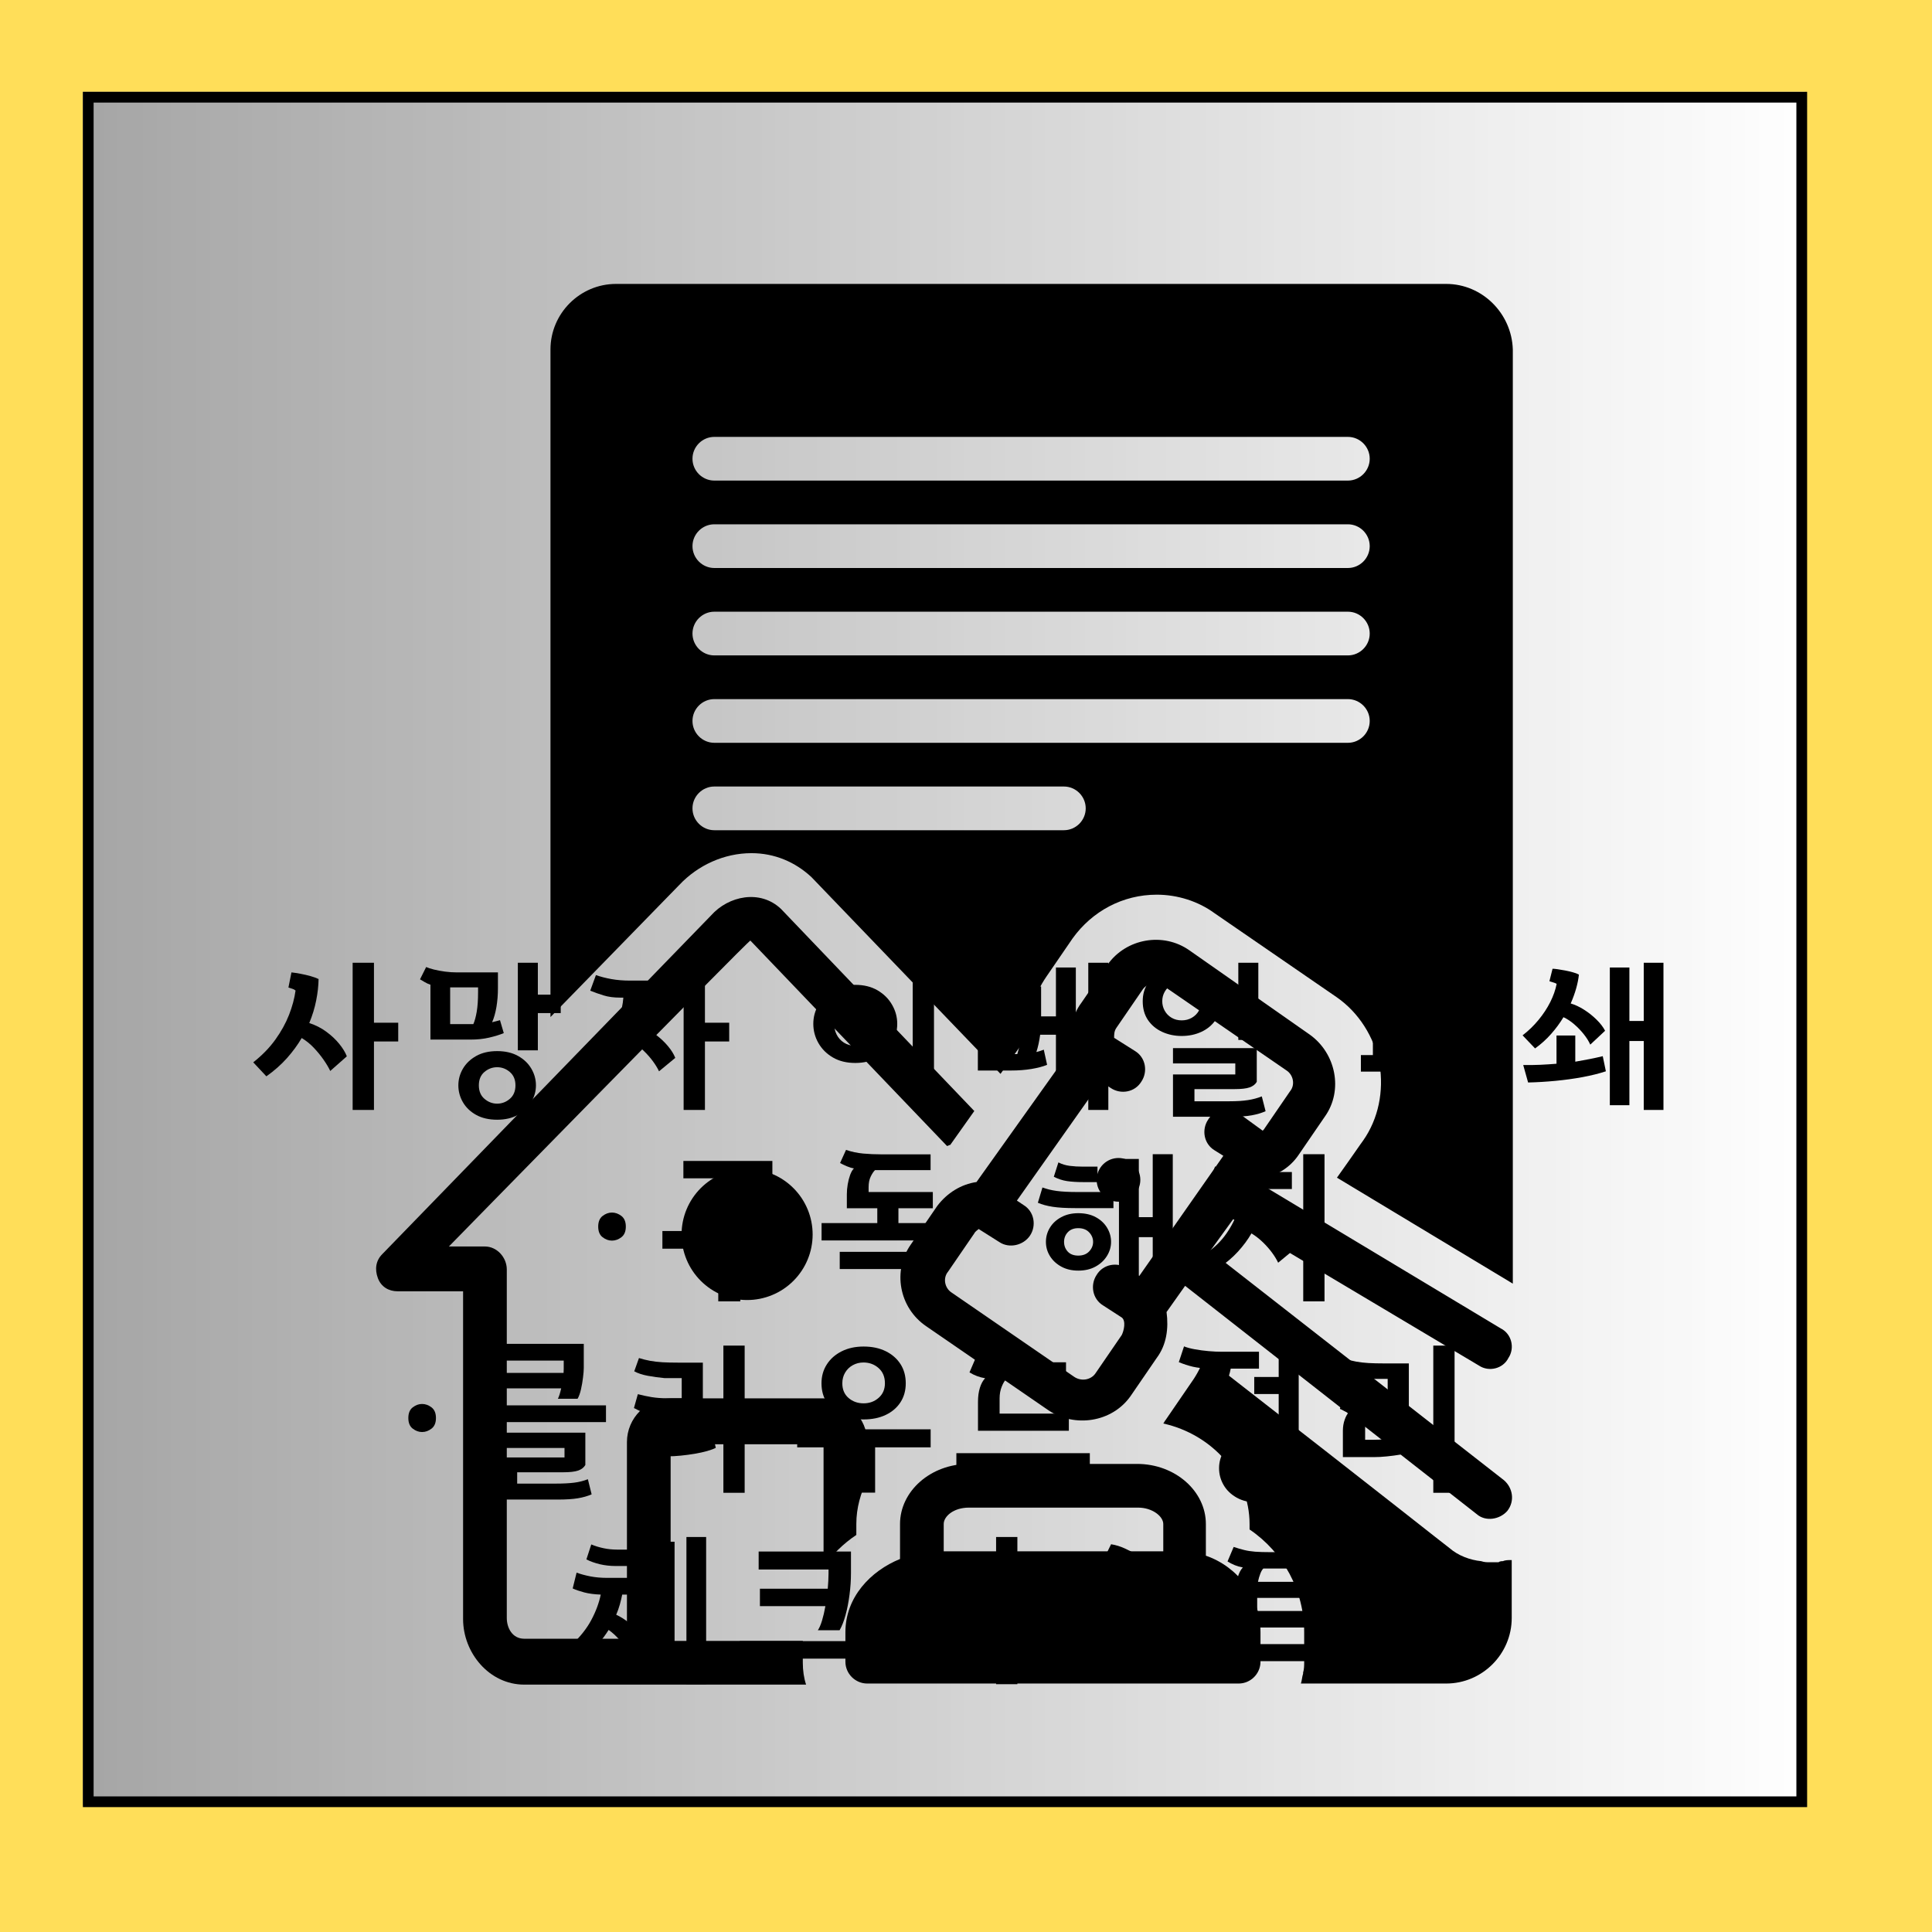 <svg xmlns="http://www.w3.org/2000/svg" xmlns:xlink="http://www.w3.org/1999/xlink" width="1080" zoomAndPan="magnify" viewBox="0 0 810 810" height="1080" preserveAspectRatio="xMidYMid meet" version="1.2"><defs><clipPath id="691eff0e4a"><path d="M 34.742 38.5 L 756.707 38.5 L 756.707 756.738 L 34.742 756.738 Z M 34.742 38.5 "/></clipPath><linearGradient x1="0.004" gradientTransform="matrix(2.806,0,0,2.806,34.729,38.499)" y1="128" x2="257.333" gradientUnits="userSpaceOnUse" y2="128" id="b7f908182f"><stop style="stop-color:#a6a6a6;stop-opacity:1;" offset="0"/><stop style="stop-color:#a6a6a6;stop-opacity:1;" offset="0.008"/><stop style="stop-color:#a7a7a7;stop-opacity:1;" offset="0.016"/><stop style="stop-color:#a8a8a8;stop-opacity:1;" offset="0.023"/><stop style="stop-color:#a8a8a8;stop-opacity:1;" offset="0.031"/><stop style="stop-color:#a9a9a9;stop-opacity:1;" offset="0.039"/><stop style="stop-color:#aaaaaa;stop-opacity:1;" offset="0.047"/><stop style="stop-color:#ababab;stop-opacity:1;" offset="0.055"/><stop style="stop-color:#ababab;stop-opacity:1;" offset="0.062"/><stop style="stop-color:#acacac;stop-opacity:1;" offset="0.07"/><stop style="stop-color:#adadad;stop-opacity:1;" offset="0.078"/><stop style="stop-color:#adadad;stop-opacity:1;" offset="0.086"/><stop style="stop-color:#aeaeae;stop-opacity:1;" offset="0.094"/><stop style="stop-color:#afafaf;stop-opacity:1;" offset="0.102"/><stop style="stop-color:#afafaf;stop-opacity:1;" offset="0.109"/><stop style="stop-color:#b0b0b0;stop-opacity:1;" offset="0.117"/><stop style="stop-color:#b1b1b1;stop-opacity:1;" offset="0.125"/><stop style="stop-color:#b1b1b1;stop-opacity:1;" offset="0.133"/><stop style="stop-color:#b2b2b2;stop-opacity:1;" offset="0.141"/><stop style="stop-color:#b3b3b3;stop-opacity:1;" offset="0.148"/><stop style="stop-color:#b4b4b4;stop-opacity:1;" offset="0.156"/><stop style="stop-color:#b4b4b4;stop-opacity:1;" offset="0.164"/><stop style="stop-color:#b5b5b5;stop-opacity:1;" offset="0.172"/><stop style="stop-color:#b6b6b6;stop-opacity:1;" offset="0.18"/><stop style="stop-color:#b6b6b6;stop-opacity:1;" offset="0.188"/><stop style="stop-color:#b7b7b7;stop-opacity:1;" offset="0.195"/><stop style="stop-color:#b8b8b8;stop-opacity:1;" offset="0.203"/><stop style="stop-color:#b8b8b8;stop-opacity:1;" offset="0.211"/><stop style="stop-color:#b9b9b9;stop-opacity:1;" offset="0.219"/><stop style="stop-color:#bababa;stop-opacity:1;" offset="0.227"/><stop style="stop-color:#bbbbbb;stop-opacity:1;" offset="0.234"/><stop style="stop-color:#bbbbbb;stop-opacity:1;" offset="0.242"/><stop style="stop-color:#bcbcbc;stop-opacity:1;" offset="0.25"/><stop style="stop-color:#bdbdbd;stop-opacity:1;" offset="0.258"/><stop style="stop-color:#bdbdbd;stop-opacity:1;" offset="0.266"/><stop style="stop-color:#bebebe;stop-opacity:1;" offset="0.273"/><stop style="stop-color:#bfbfbf;stop-opacity:1;" offset="0.281"/><stop style="stop-color:#bfbfbf;stop-opacity:1;" offset="0.289"/><stop style="stop-color:#c0c0c0;stop-opacity:1;" offset="0.297"/><stop style="stop-color:#c1c1c1;stop-opacity:1;" offset="0.305"/><stop style="stop-color:#c1c1c1;stop-opacity:1;" offset="0.312"/><stop style="stop-color:#c2c2c2;stop-opacity:1;" offset="0.32"/><stop style="stop-color:#c3c3c3;stop-opacity:1;" offset="0.328"/><stop style="stop-color:#c4c4c4;stop-opacity:1;" offset="0.336"/><stop style="stop-color:#c4c4c4;stop-opacity:1;" offset="0.344"/><stop style="stop-color:#c5c5c5;stop-opacity:1;" offset="0.352"/><stop style="stop-color:#c6c6c6;stop-opacity:1;" offset="0.359"/><stop style="stop-color:#c6c6c6;stop-opacity:1;" offset="0.367"/><stop style="stop-color:#c7c7c7;stop-opacity:1;" offset="0.375"/><stop style="stop-color:#c8c8c8;stop-opacity:1;" offset="0.383"/><stop style="stop-color:#c8c8c8;stop-opacity:1;" offset="0.391"/><stop style="stop-color:#c9c9c9;stop-opacity:1;" offset="0.398"/><stop style="stop-color:#cacaca;stop-opacity:1;" offset="0.406"/><stop style="stop-color:#cbcbcb;stop-opacity:1;" offset="0.414"/><stop style="stop-color:#cbcbcb;stop-opacity:1;" offset="0.422"/><stop style="stop-color:#cccccc;stop-opacity:1;" offset="0.43"/><stop style="stop-color:#cdcdcd;stop-opacity:1;" offset="0.438"/><stop style="stop-color:#cdcdcd;stop-opacity:1;" offset="0.445"/><stop style="stop-color:#cecece;stop-opacity:1;" offset="0.453"/><stop style="stop-color:#cfcfcf;stop-opacity:1;" offset="0.461"/><stop style="stop-color:#cfcfcf;stop-opacity:1;" offset="0.469"/><stop style="stop-color:#d0d0d0;stop-opacity:1;" offset="0.477"/><stop style="stop-color:#d1d1d1;stop-opacity:1;" offset="0.484"/><stop style="stop-color:#d1d1d1;stop-opacity:1;" offset="0.492"/><stop style="stop-color:#d2d2d2;stop-opacity:1;" offset="0.5"/><stop style="stop-color:#d3d3d3;stop-opacity:1;" offset="0.508"/><stop style="stop-color:#d4d4d4;stop-opacity:1;" offset="0.516"/><stop style="stop-color:#d4d4d4;stop-opacity:1;" offset="0.523"/><stop style="stop-color:#d5d5d5;stop-opacity:1;" offset="0.531"/><stop style="stop-color:#d6d6d6;stop-opacity:1;" offset="0.539"/><stop style="stop-color:#d6d6d6;stop-opacity:1;" offset="0.547"/><stop style="stop-color:#d7d7d7;stop-opacity:1;" offset="0.555"/><stop style="stop-color:#d8d8d8;stop-opacity:1;" offset="0.562"/><stop style="stop-color:#d8d8d8;stop-opacity:1;" offset="0.57"/><stop style="stop-color:#d9d9d9;stop-opacity:1;" offset="0.578"/><stop style="stop-color:#dadada;stop-opacity:1;" offset="0.586"/><stop style="stop-color:#dadada;stop-opacity:1;" offset="0.594"/><stop style="stop-color:#dbdbdb;stop-opacity:1;" offset="0.602"/><stop style="stop-color:#dcdcdc;stop-opacity:1;" offset="0.609"/><stop style="stop-color:#dddddd;stop-opacity:1;" offset="0.617"/><stop style="stop-color:#dddddd;stop-opacity:1;" offset="0.625"/><stop style="stop-color:#dedede;stop-opacity:1;" offset="0.633"/><stop style="stop-color:#dfdfdf;stop-opacity:1;" offset="0.641"/><stop style="stop-color:#dfdfdf;stop-opacity:1;" offset="0.648"/><stop style="stop-color:#e0e0e0;stop-opacity:1;" offset="0.656"/><stop style="stop-color:#e1e1e1;stop-opacity:1;" offset="0.664"/><stop style="stop-color:#e1e1e1;stop-opacity:1;" offset="0.672"/><stop style="stop-color:#e2e2e2;stop-opacity:1;" offset="0.68"/><stop style="stop-color:#e3e3e3;stop-opacity:1;" offset="0.688"/><stop style="stop-color:#e4e4e4;stop-opacity:1;" offset="0.695"/><stop style="stop-color:#e4e4e4;stop-opacity:1;" offset="0.703"/><stop style="stop-color:#e5e5e5;stop-opacity:1;" offset="0.711"/><stop style="stop-color:#e6e6e6;stop-opacity:1;" offset="0.719"/><stop style="stop-color:#e6e6e6;stop-opacity:1;" offset="0.727"/><stop style="stop-color:#e7e7e7;stop-opacity:1;" offset="0.734"/><stop style="stop-color:#e8e8e8;stop-opacity:1;" offset="0.742"/><stop style="stop-color:#e8e8e8;stop-opacity:1;" offset="0.75"/><stop style="stop-color:#e9e9e9;stop-opacity:1;" offset="0.758"/><stop style="stop-color:#eaeaea;stop-opacity:1;" offset="0.766"/><stop style="stop-color:#eaeaea;stop-opacity:1;" offset="0.773"/><stop style="stop-color:#ebebeb;stop-opacity:1;" offset="0.781"/><stop style="stop-color:#ececec;stop-opacity:1;" offset="0.789"/><stop style="stop-color:#ededed;stop-opacity:1;" offset="0.797"/><stop style="stop-color:#ededed;stop-opacity:1;" offset="0.805"/><stop style="stop-color:#eeeeee;stop-opacity:1;" offset="0.812"/><stop style="stop-color:#efefef;stop-opacity:1;" offset="0.82"/><stop style="stop-color:#efefef;stop-opacity:1;" offset="0.828"/><stop style="stop-color:#f0f0f0;stop-opacity:1;" offset="0.836"/><stop style="stop-color:#f1f1f1;stop-opacity:1;" offset="0.844"/><stop style="stop-color:#f1f1f1;stop-opacity:1;" offset="0.852"/><stop style="stop-color:#f2f2f2;stop-opacity:1;" offset="0.859"/><stop style="stop-color:#f3f3f3;stop-opacity:1;" offset="0.867"/><stop style="stop-color:#f4f4f4;stop-opacity:1;" offset="0.875"/><stop style="stop-color:#f4f4f4;stop-opacity:1;" offset="0.883"/><stop style="stop-color:#f5f5f5;stop-opacity:1;" offset="0.891"/><stop style="stop-color:#f6f6f6;stop-opacity:1;" offset="0.898"/><stop style="stop-color:#f6f6f6;stop-opacity:1;" offset="0.906"/><stop style="stop-color:#f7f7f7;stop-opacity:1;" offset="0.914"/><stop style="stop-color:#f8f8f8;stop-opacity:1;" offset="0.922"/><stop style="stop-color:#f8f8f8;stop-opacity:1;" offset="0.93"/><stop style="stop-color:#f9f9f9;stop-opacity:1;" offset="0.938"/><stop style="stop-color:#fafafa;stop-opacity:1;" offset="0.945"/><stop style="stop-color:#fafafa;stop-opacity:1;" offset="0.953"/><stop style="stop-color:#fbfbfb;stop-opacity:1;" offset="0.961"/><stop style="stop-color:#fcfcfc;stop-opacity:1;" offset="0.969"/><stop style="stop-color:#fdfdfd;stop-opacity:1;" offset="0.977"/><stop style="stop-color:#fdfdfd;stop-opacity:1;" offset="0.984"/><stop style="stop-color:#fefefe;stop-opacity:1;" offset="0.992"/><stop style="stop-color:#ffffff;stop-opacity:1;" offset="1"/></linearGradient><clipPath id="93544c2f6b"><path d="M 34.746 38.5 L 757.645 38.5 L 757.645 757.645 L 34.746 757.645 Z M 34.746 38.5 "/></clipPath><clipPath id="4df8a1739f"><path d="M 157 376 L 409 376 L 409 706.285 L 157 706.285 Z M 157 376 "/></clipPath><clipPath id="c085b9934b"><path d="M 230 119.035 L 635 119.035 L 635 539 L 230 539 Z M 230 119.035 "/></clipPath></defs><g id="5b7fa60bef"><rect x="0" width="810" y="0" height="810" style="fill:#ffffff;fill-opacity:1;stroke:none;"/><rect x="0" width="810" y="0" height="810" style="fill:#ffde59;fill-opacity:1;stroke:none;"/><g clip-rule="nonzero" clip-path="url(#691eff0e4a)"><path style=" stroke:none;fill-rule:nonzero;fill:url(#b7f908182f);" d="M 34.742 38.5 L 34.742 756.738 L 756.707 756.738 L 756.707 38.5 Z M 34.742 38.5 "/></g><g clip-rule="nonzero" clip-path="url(#93544c2f6b)"><path style="fill:none;stroke-width:12;stroke-linecap:butt;stroke-linejoin:miter;stroke:#000000;stroke-opacity:1;stroke-miterlimit:4;" d="M 0.002 0.001 L 963.866 0.001 L 963.866 958.86 L 0.002 958.86 Z M 0.002 0.001 " transform="matrix(0.75,0,0,0.75,34.745,38.499)"/></g><path style=" stroke:none;fill-rule:nonzero;fill:#000000;fill-opacity:1;" d="M 340.703 517.559 C 340.703 518.461 340.656 519.359 340.57 520.254 C 340.48 521.148 340.348 522.039 340.172 522.922 C 340 523.805 339.781 524.676 339.52 525.539 C 339.258 526.398 338.953 527.246 338.609 528.078 C 338.266 528.91 337.883 529.723 337.457 530.516 C 337.031 531.309 336.57 532.082 336.07 532.828 C 335.57 533.578 335.035 534.301 334.465 534.996 C 333.895 535.691 333.289 536.359 332.652 536.996 C 332.016 537.633 331.352 538.234 330.656 538.805 C 329.961 539.375 329.238 539.914 328.488 540.414 C 327.742 540.914 326.969 541.375 326.176 541.801 C 325.383 542.223 324.57 542.609 323.738 542.953 C 322.906 543.297 322.062 543.602 321.199 543.859 C 320.34 544.121 319.469 544.34 318.586 544.516 C 317.703 544.691 316.812 544.824 315.918 544.914 C 315.023 545 314.125 545.043 313.223 545.043 C 312.324 545.043 311.426 545 310.531 544.914 C 309.637 544.824 308.746 544.691 307.863 544.516 C 306.98 544.34 306.109 544.121 305.246 543.859 C 304.387 543.602 303.539 543.297 302.707 542.953 C 301.879 542.609 301.066 542.223 300.27 541.801 C 299.477 541.375 298.707 540.914 297.957 540.414 C 297.211 539.914 296.488 539.375 295.793 538.805 C 295.098 538.234 294.43 537.633 293.793 536.996 C 293.156 536.359 292.555 535.691 291.984 534.996 C 291.414 534.301 290.879 533.578 290.379 532.828 C 289.879 532.082 289.414 531.309 288.992 530.516 C 288.566 529.723 288.184 528.91 287.84 528.078 C 287.492 527.246 287.191 526.398 286.93 525.539 C 286.668 524.676 286.449 523.805 286.273 522.922 C 286.098 522.039 285.969 521.148 285.879 520.254 C 285.789 519.359 285.746 518.461 285.746 517.559 C 285.746 516.66 285.789 515.762 285.879 514.867 C 285.969 513.969 286.098 513.082 286.273 512.199 C 286.449 511.316 286.668 510.441 286.93 509.582 C 287.191 508.719 287.492 507.875 287.84 507.043 C 288.184 506.211 288.566 505.398 288.992 504.605 C 289.414 503.809 289.879 503.039 290.379 502.289 C 290.879 501.543 291.414 500.82 291.984 500.125 C 292.555 499.43 293.156 498.762 293.793 498.125 C 294.43 497.488 295.098 496.887 295.793 496.312 C 296.488 495.742 297.211 495.207 297.957 494.707 C 298.707 494.207 299.477 493.746 300.27 493.32 C 301.066 492.898 301.879 492.512 302.707 492.168 C 303.539 491.824 304.387 491.52 305.246 491.258 C 306.109 490.996 306.98 490.781 307.863 490.605 C 308.746 490.43 309.637 490.297 310.531 490.207 C 311.426 490.121 312.324 490.074 313.223 490.074 C 314.125 490.074 315.023 490.121 315.918 490.207 C 316.812 490.297 317.703 490.43 318.586 490.605 C 319.469 490.781 320.34 490.996 321.199 491.258 C 322.062 491.52 322.906 491.824 323.738 492.168 C 324.57 492.512 325.383 492.898 326.176 493.32 C 326.969 493.746 327.742 494.207 328.488 494.707 C 329.238 495.207 329.961 495.742 330.656 496.312 C 331.352 496.887 332.016 497.488 332.652 498.125 C 333.289 498.762 333.895 499.43 334.465 500.125 C 335.035 500.82 335.57 501.543 336.07 502.289 C 336.57 503.039 337.031 503.809 337.457 504.605 C 337.883 505.398 338.266 506.211 338.609 507.043 C 338.953 507.875 339.258 508.719 339.52 509.582 C 339.781 510.441 340 511.316 340.172 512.199 C 340.348 513.082 340.48 513.969 340.57 514.867 C 340.656 515.762 340.703 516.66 340.703 517.559 Z M 340.703 517.559 "/><path style=" stroke:none;fill-rule:nonzero;fill:#000000;fill-opacity:1;" d="M 392.91 505.648 C 392.91 505.648 381.918 521.684 381.918 521.684 C 374.133 532.676 376.879 548.25 388.328 556.039 C 388.328 556.039 439.621 591.309 439.621 591.309 C 450.613 598.641 466.184 596.348 473.969 585.355 L 484.961 569.324 C 489.082 563.824 489.996 556.953 489.082 550.082 L 496.867 539.09 C 496.867 539.09 619.145 634.828 619.145 634.828 C 622.805 638.035 628.762 637.117 631.965 633.453 C 635.172 629.328 634.254 623.832 630.59 620.625 L 507.398 524.43 L 517.016 511.148 L 620.059 572.527 C 624.18 575.277 630.133 573.902 632.422 569.324 C 635.172 565.199 633.797 559.246 629.219 556.953 L 527.094 495.574 L 528.008 494.199 C 534.879 493.281 540.832 489.617 544.496 484.121 C 544.496 484.121 555.484 468.09 555.484 468.09 C 563.27 457.094 560.066 441.52 549.074 433.734 L 498.699 398.461 C 487.707 390.676 472.137 393.422 464.352 404.418 L 453.359 420.449 C 449.238 425.945 448.324 432.816 449.238 439.688 L 409.395 495.574 C 402.984 496.488 397.031 500.152 392.91 505.648 Z M 419.012 520.766 C 423.137 523.516 429.09 522.141 431.836 518.02 C 434.586 513.895 433.668 507.941 429.09 505.191 L 426.34 503.359 L 461.605 453.43 L 465.727 456.18 C 469.848 458.926 475.801 458.012 478.547 453.43 C 481.297 449.309 480.379 443.352 475.801 440.605 L 467.098 435.105 C 467.098 433.734 467.098 432.359 468.016 430.984 L 479.008 414.953 C 480.84 412.203 484.961 411.289 488.164 413.578 C 488.164 413.578 539.457 448.848 539.457 448.848 C 542.203 450.68 543.121 454.805 540.832 457.551 C 540.832 457.551 529.84 473.586 529.84 473.586 C 529.84 473.586 529.383 474.043 529.383 474.043 L 519.309 466.715 C 515.184 463.965 509.23 464.883 506.484 469.461 C 503.734 473.586 504.652 479.539 509.23 482.289 L 512.895 484.578 L 477.633 534.969 L 472.594 531.762 C 468.473 529.012 462.52 529.93 459.773 534.508 C 457.023 538.633 457.941 544.586 462.52 547.336 C 462.52 547.336 470.305 552.375 470.305 552.375 C 472.137 553.746 471.223 557.871 470.305 559.703 L 459.312 575.734 C 457.48 578.484 453.359 579.398 450.156 577.109 C 450.156 577.109 398.863 541.84 398.863 541.84 C 396.113 540.004 395.199 535.883 397.488 533.133 L 408.48 517.102 C 408.938 516.188 409.855 515.727 410.312 515.27 Z M 419.012 520.766 "/><path style=" stroke:none;fill-rule:nonzero;fill:#000000;fill-opacity:1;" d="M 478.09 494.656 C 478.09 495.258 478.031 495.855 477.914 496.445 C 477.797 497.035 477.625 497.605 477.395 498.164 C 477.164 498.719 476.883 499.246 476.547 499.746 C 476.211 500.246 475.832 500.711 475.406 501.133 C 474.984 501.559 474.52 501.941 474.02 502.273 C 473.52 502.609 472.992 502.891 472.438 503.121 C 471.879 503.352 471.309 503.523 470.719 503.641 C 470.129 503.758 469.531 503.816 468.93 503.816 C 468.328 503.816 467.734 503.758 467.145 503.641 C 466.555 503.523 465.98 503.352 465.426 503.121 C 464.871 502.891 464.344 502.609 463.844 502.273 C 463.344 501.941 462.879 501.559 462.453 501.133 C 462.031 500.711 461.648 500.246 461.316 499.746 C 460.98 499.246 460.699 498.719 460.469 498.164 C 460.238 497.605 460.066 497.035 459.949 496.445 C 459.832 495.855 459.773 495.258 459.773 494.656 C 459.773 494.055 459.832 493.461 459.949 492.871 C 460.066 492.277 460.238 491.707 460.469 491.152 C 460.699 490.594 460.98 490.066 461.316 489.566 C 461.648 489.066 462.031 488.605 462.453 488.18 C 462.879 487.754 463.344 487.375 463.844 487.039 C 464.344 486.703 464.871 486.422 465.426 486.191 C 465.98 485.961 466.555 485.789 467.145 485.672 C 467.734 485.555 468.328 485.496 468.93 485.496 C 469.531 485.496 470.129 485.555 470.719 485.672 C 471.309 485.789 471.879 485.961 472.438 486.191 C 472.992 486.422 473.52 486.703 474.02 487.039 C 474.52 487.375 474.984 487.754 475.406 488.18 C 475.832 488.605 476.211 489.066 476.547 489.566 C 476.883 490.066 477.164 490.594 477.395 491.152 C 477.625 491.707 477.797 492.277 477.914 492.871 C 478.031 493.461 478.09 494.055 478.09 494.656 Z M 478.09 494.656 "/><g clip-rule="nonzero" clip-path="url(#4df8a1739f)"><path style=" stroke:none;fill-rule:nonzero;fill:#000000;fill-opacity:1;" d="M 359.02 638.949 C 359.02 632.078 360.852 626.125 363.602 620.168 L 363.602 604.594 C 363.602 594.516 355.355 586.27 345.281 586.27 L 281.168 586.27 C 271.09 586.27 262.848 594.516 262.848 604.594 L 262.848 687.047 C 262.848 687.047 219.801 687.047 219.801 687.047 C 214.762 687.047 212.473 682.465 212.473 678.344 C 212.473 658.648 212.473 534.508 212.473 532.219 C 212.473 527.18 208.352 522.598 203.312 522.598 L 188.199 522.598 C 188.199 522.598 313.684 394.34 314.598 394.34 L 397.031 480.457 C 397.488 480.457 397.945 480 398.406 480 L 408.48 465.797 C 408.48 465.797 327.422 381.055 327.422 381.055 C 318.719 372.809 305.438 375.559 298.113 383.805 L 160.266 525.805 C 157.516 528.555 157.059 532.219 158.434 535.883 C 159.809 539.547 163.012 541.379 166.676 541.379 L 194.152 541.379 C 194.152 550.082 194.152 659.105 194.152 678.801 C 194.152 693.004 205.145 706.285 219.801 706.285 L 337.953 706.285 C 337.039 703.539 336.582 700.332 336.582 697.125 L 336.582 687.965 L 281.168 687.965 L 281.168 605.512 L 345.281 605.512 L 345.281 656.812 C 348.945 651.777 353.523 647.195 359.02 643.531 Z M 359.02 638.949 "/></g><path style=" stroke:none;fill-rule:nonzero;fill:#000000;fill-opacity:1;" d="M 505.566 652.234 L 505.566 638.949 C 505.566 625.207 492.746 613.754 476.715 613.754 L 406.191 613.754 C 390.16 613.754 377.34 625.207 377.34 638.949 L 377.34 653.609 C 364.973 658.648 354.441 669.641 354.441 684.301 L 354.441 696.668 C 354.441 701.707 358.562 705.828 363.602 705.828 L 519.309 705.828 C 524.344 705.828 528.465 701.707 528.465 696.668 L 528.465 684.301 C 528.465 669.184 518.848 656.816 505.566 652.234 Z M 487.25 650.402 L 395.656 650.402 L 395.656 638.949 C 395.656 635.742 399.777 632.078 406.191 632.078 L 477.176 632.078 C 483.129 632.078 487.707 635.742 487.707 638.949 L 487.707 650.402 Z M 487.25 650.402 "/><path style=" stroke:none;fill-rule:nonzero;fill:#000000;fill-opacity:1;" d="M 630.133 654.523 C 629.676 654.523 628.762 654.523 628.301 654.98 C 627.387 654.98 626.93 654.98 626.012 654.98 C 625.555 654.98 625.098 654.98 624.637 654.98 C 623.266 654.98 622.348 654.98 620.973 654.523 C 616.395 654.066 611.355 652.234 607.695 649.027 C 604.031 646.277 587.543 632.996 505.109 568.863 C 503.734 572.527 501.906 576.195 499.613 579.398 L 488.625 595.434 C 488.164 595.891 488.164 596.348 487.707 596.809 C 508.316 601.387 523.887 618.793 523.887 638.949 L 523.887 641.238 C 538.082 650.859 546.785 666.891 546.785 684.301 L 546.785 696.668 C 546.785 698.043 546.785 699.875 546.328 701.246 C 546.328 701.246 546.328 701.707 546.328 701.707 C 545.867 703.078 545.867 704.453 545.41 705.828 L 606.32 705.828 C 621.434 705.828 633.797 693.461 633.797 678.344 L 633.797 654.066 C 633.797 654.066 633.34 654.066 633.34 654.066 C 632.422 654.066 631.051 654.066 630.133 654.523 Z M 630.133 654.523 "/><g clip-rule="nonzero" clip-path="url(#c085b9934b)"><path style=" stroke:none;fill-rule:nonzero;fill:#000000;fill-opacity:1;" d="M 606.32 119.035 L 258.27 119.035 C 243.156 119.035 230.789 131.406 230.789 146.52 L 230.789 426.402 L 284.832 370.977 C 292.617 362.73 303.605 357.691 315.055 357.691 C 324.672 357.691 333.375 361.355 340.242 367.77 C 340.703 368.227 340.703 368.227 419.473 450.223 L 430.922 434.191 C 430.922 425.488 433.668 416.785 438.707 409.453 L 449.695 393.422 C 457.941 381.969 470.762 375.098 484.961 375.098 C 493.66 375.098 502.363 377.848 509.23 382.887 L 560.523 418.16 C 569.684 424.57 576.094 434.648 578.383 446.102 C 580.215 457.551 577.926 469.004 571.516 478.164 C 570.141 480 567.395 484.121 560.523 493.742 L 634.254 538.172 L 634.254 146.52 C 633.797 131.406 621.434 119.035 606.32 119.035 Z M 446.031 348.074 L 299.484 348.074 C 294.449 348.074 290.324 343.949 290.324 338.91 C 290.324 333.871 294.449 329.75 299.484 329.75 L 446.031 329.75 C 451.07 329.75 455.191 333.871 455.191 338.91 C 455.191 343.949 451.07 348.074 446.031 348.074 Z M 565.102 311.426 L 299.484 311.426 C 294.449 311.426 290.324 307.305 290.324 302.266 C 290.324 297.227 294.449 293.105 299.484 293.105 L 565.102 293.105 C 570.141 293.105 574.262 297.227 574.262 302.266 C 574.262 307.305 570.141 311.426 565.102 311.426 Z M 565.102 274.781 L 299.484 274.781 C 294.449 274.781 290.324 270.66 290.324 265.621 C 290.324 260.582 294.449 256.457 299.484 256.457 L 565.102 256.457 C 570.141 256.457 574.262 260.582 574.262 265.621 C 574.262 270.66 570.141 274.781 565.102 274.781 Z M 565.102 238.137 L 299.484 238.137 C 294.449 238.137 290.324 234.012 290.324 228.973 C 290.324 223.934 294.449 219.812 299.484 219.812 L 565.102 219.812 C 570.141 219.812 574.262 223.934 574.262 228.973 C 574.262 234.012 570.141 238.137 565.102 238.137 Z M 565.102 201.488 L 299.484 201.488 C 294.449 201.488 290.324 197.367 290.324 192.328 C 290.324 187.289 294.449 183.168 299.484 183.168 L 565.102 183.168 C 570.141 183.168 574.262 187.289 574.262 192.328 C 574.262 197.367 570.141 201.488 565.102 201.488 Z M 565.102 201.488 "/></g><g style="fill:#000000;fill-opacity:1;"><g transform="translate(105.52, 457.416)"><path style="stroke:none" d="M 42.328 -53.766 L 51.266 -53.766 L 51.266 -28.641 L 61.438 -28.641 L 61.438 -20.766 L 51.266 -20.766 L 51.266 7.938 L 42.328 7.938 Z M 18.391 -42.125 C 17.992 -42.477 17.551 -42.723 17.062 -42.859 C 16.582 -42.992 16.031 -43.172 15.406 -43.391 L 16.672 -49.734 C 17.859 -49.609 19.145 -49.41 20.531 -49.141 C 21.926 -48.879 23.297 -48.562 24.641 -48.188 C 25.984 -47.812 27.117 -47.398 28.047 -46.953 C 28.004 -44.141 27.672 -41.156 27.047 -38 C 26.43 -34.844 25.461 -31.676 24.141 -28.5 C 26.828 -27.625 29.238 -26.391 31.375 -24.797 C 33.52 -23.211 35.316 -21.516 36.766 -19.703 C 38.223 -17.898 39.266 -16.18 39.891 -14.547 L 32.938 -8.406 C 32.281 -9.812 31.352 -11.375 30.156 -13.094 C 28.969 -14.812 27.602 -16.484 26.062 -18.109 C 24.52 -19.742 22.82 -21.113 20.969 -22.219 C 19.289 -19.352 17.238 -16.551 14.812 -13.812 C 12.383 -11.082 9.5 -8.531 6.156 -6.156 L 0.656 -12.031 C 4.406 -14.988 7.504 -18.176 9.953 -21.594 C 12.398 -25.008 14.305 -28.469 15.672 -31.969 C 17.035 -35.477 17.941 -38.863 18.391 -42.125 Z M 18.391 -42.125 "/></g></g><g style="fill:#000000;fill-opacity:1;"><g transform="translate(174.902, 457.416)"><path style="stroke:none" d="M 1.188 -46.828 L 3.766 -51.984 C 4.555 -51.629 5.656 -51.273 7.062 -50.922 C 8.477 -50.578 10.023 -50.289 11.703 -50.062 C 13.379 -49.844 15.008 -49.734 16.594 -49.734 L 33.859 -49.734 L 33.859 -43.125 C 33.859 -40.344 33.648 -37.719 33.234 -35.25 C 32.816 -32.781 32.211 -30.645 31.422 -28.844 C 32.211 -29.02 32.895 -29.191 33.469 -29.359 C 34.039 -29.535 34.457 -29.648 34.719 -29.703 L 36.312 -24.281 C 34.594 -23.57 32.551 -22.941 30.188 -22.391 C 27.832 -21.836 25.203 -21.562 22.297 -21.562 L 5.562 -21.562 L 5.562 -44.578 C 4.633 -44.891 3.848 -45.242 3.203 -45.641 C 2.566 -46.035 1.895 -46.43 1.188 -46.828 Z M 49.797 -2.375 C 49.797 0.039 49.156 2.352 47.875 4.562 C 46.602 6.77 44.754 8.566 42.328 9.953 C 39.898 11.336 36.969 12.031 33.531 12.031 C 30.094 12.031 27.16 11.359 24.734 10.016 C 22.305 8.672 20.453 6.895 19.172 4.688 C 17.898 2.488 17.266 0.133 17.266 -2.375 C 17.266 -4.844 17.898 -7.172 19.172 -9.359 C 20.453 -11.547 22.305 -13.32 24.734 -14.688 C 27.16 -16.051 30.094 -16.734 33.531 -16.734 C 36.969 -16.734 39.898 -16.051 42.328 -14.688 C 44.754 -13.32 46.602 -11.547 47.875 -9.359 C 49.156 -7.172 49.797 -4.844 49.797 -2.375 Z M 42.203 -53.766 L 50.594 -53.766 L 50.594 -40.406 L 60.188 -40.406 L 60.188 -32.672 L 50.594 -32.672 L 50.594 -17.062 L 42.203 -17.062 Z M 41.203 -2.375 C 41.203 -4.758 40.422 -6.625 38.859 -7.969 C 37.297 -9.312 35.52 -9.984 33.531 -9.984 C 31.551 -9.984 29.773 -9.32 28.203 -8 C 26.641 -6.676 25.859 -4.801 25.859 -2.375 C 25.859 0.039 26.641 1.922 28.203 3.266 C 29.773 4.617 31.551 5.297 33.531 5.297 C 35.52 5.297 37.297 4.617 38.859 3.266 C 40.422 1.922 41.203 0.039 41.203 -2.375 Z M 13.828 -43.453 L 13.828 -28.047 L 23.547 -28.047 C 24.117 -29.328 24.594 -31.066 24.969 -33.266 C 25.344 -35.473 25.531 -38.188 25.531 -41.406 L 25.531 -43.453 Z M 13.828 -43.453 "/></g></g><g style="fill:#000000;fill-opacity:1;"><g transform="translate(244.284, 457.416)"><path style="stroke:none" d="M 17.062 -39.156 L 15.734 -39.156 C 13.086 -39.156 10.773 -39.461 8.797 -40.078 C 6.816 -40.691 4.941 -41.352 3.172 -42.062 L 5.562 -48.609 C 7.539 -47.91 9.719 -47.348 12.094 -46.922 C 14.477 -46.504 17.016 -46.297 19.703 -46.297 L 37.766 -46.297 L 37.766 -39.156 L 26.656 -39.156 C 26.477 -37.301 26.18 -35.336 25.766 -33.266 C 25.348 -31.191 24.785 -29.164 24.078 -27.188 C 26.453 -26.344 28.629 -25.172 30.609 -23.672 C 32.598 -22.172 34.312 -20.562 35.75 -18.844 C 37.188 -17.125 38.211 -15.473 38.828 -13.891 L 32.016 -8.266 C 31.398 -9.586 30.539 -11 29.438 -12.5 C 28.332 -14 27.051 -15.453 25.594 -16.859 C 24.133 -18.273 22.547 -19.508 20.828 -20.562 C 19.328 -17.969 17.441 -15.422 15.172 -12.922 C 12.898 -10.43 10.203 -8.148 7.078 -6.078 L 1.719 -12.109 C 5.25 -14.523 8.102 -17.301 10.281 -20.438 C 12.469 -23.57 14.086 -26.77 15.141 -30.031 C 16.203 -33.289 16.844 -36.332 17.062 -39.156 Z M 42.328 -53.766 L 51.266 -53.766 L 51.266 -28.641 L 61.438 -28.641 L 61.438 -20.766 L 51.266 -20.766 L 51.266 7.938 L 42.328 7.938 Z M 42.328 -53.766 "/></g></g><g style="fill:#000000;fill-opacity:1;"><g transform="translate(313.666, 457.416)"><path style="stroke:none" d=""/></g></g><g style="fill:#000000;fill-opacity:1;"><g transform="translate(338.734, 457.416)"><path style="stroke:none" d="M 43.922 -53.766 L 52.844 -53.766 L 52.844 7.938 L 43.922 7.938 Z M 19.844 -18.984 C 21.738 -18.984 23.336 -19.41 24.641 -20.266 C 25.941 -21.129 26.941 -22.266 27.641 -23.672 C 28.348 -25.086 28.703 -26.586 28.703 -28.172 C 28.703 -29.805 28.348 -31.305 27.641 -32.672 C 26.941 -34.035 25.93 -35.133 24.609 -35.969 C 23.285 -36.812 21.695 -37.234 19.844 -37.234 C 18.031 -37.234 16.453 -36.812 15.109 -35.969 C 13.766 -35.133 12.738 -34.035 12.031 -32.672 C 11.332 -31.305 10.984 -29.805 10.984 -28.172 C 10.984 -26.586 11.332 -25.086 12.031 -23.672 C 12.738 -22.266 13.766 -21.129 15.109 -20.266 C 16.453 -19.41 18.031 -18.984 19.844 -18.984 Z M 19.844 -11.766 C 16.227 -11.766 13.109 -12.523 10.484 -14.047 C 7.859 -15.578 5.828 -17.598 4.391 -20.109 C 2.961 -22.617 2.25 -25.305 2.25 -28.172 C 2.25 -30.992 2.961 -33.648 4.391 -36.141 C 5.828 -38.641 7.859 -40.66 10.484 -42.203 C 13.109 -43.742 16.227 -44.516 19.844 -44.516 C 23.457 -44.516 26.578 -43.742 29.203 -42.203 C 31.828 -40.66 33.852 -38.641 35.281 -36.141 C 36.719 -33.648 37.438 -30.992 37.438 -28.172 C 37.438 -25.305 36.719 -22.617 35.281 -20.109 C 33.852 -17.598 31.828 -15.578 29.203 -14.047 C 26.578 -12.523 23.457 -11.766 19.844 -11.766 Z M 19.844 -11.766 "/></g></g><g style="fill:#000000;fill-opacity:1;"><g transform="translate(405.471, 457.416)"><path style="stroke:none" d="M 45.578 -51.781 L 45.578 5.953 L 37.234 5.953 L 37.234 -23.609 L 30.625 -23.609 C 30.445 -22.285 30.223 -21.004 29.953 -19.766 C 29.691 -18.535 29.383 -17.395 29.031 -16.344 C 29.656 -16.508 30.219 -16.672 30.719 -16.828 C 31.227 -16.984 31.703 -17.148 32.141 -17.328 L 33.531 -10.984 C 31.812 -10.273 29.629 -9.695 26.984 -9.25 C 24.336 -8.812 21.453 -8.594 18.328 -8.594 L 4.5 -8.594 L 4.5 -38.688 C 3.656 -39 2.898 -39.332 2.234 -39.688 C 1.578 -40.039 0.988 -40.367 0.469 -40.672 L 2.969 -46.359 C 3.77 -46.004 4.883 -45.629 6.312 -45.234 C 7.75 -44.836 9.328 -44.504 11.047 -44.234 C 12.766 -43.973 14.414 -43.844 16 -43.844 L 31.016 -43.844 L 31.016 -31.281 L 37.234 -31.281 L 37.234 -51.781 Z M 50.797 7.938 L 50.797 -53.766 L 59.203 -53.766 L 59.203 7.938 Z M 12.766 -37.172 L 12.766 -15.484 L 21.031 -15.484 C 21.426 -16.672 21.754 -18 22.016 -19.469 C 22.285 -20.945 22.484 -22.438 22.609 -23.938 C 22.742 -25.438 22.812 -26.785 22.812 -27.984 L 22.812 -37.172 Z M 12.766 -37.172 "/></g></g><g style="fill:#000000;fill-opacity:1;"><g transform="translate(475.514, 457.416)"><path style="stroke:none" d="M 19.906 -45.641 C 18.32 -45.641 16.91 -45.273 15.672 -44.547 C 14.441 -43.816 13.484 -42.844 12.797 -41.625 C 12.109 -40.414 11.766 -39.086 11.766 -37.641 C 11.766 -36.223 12.109 -34.895 12.797 -33.656 C 13.484 -32.426 14.441 -31.445 15.672 -30.719 C 16.91 -29.988 18.32 -29.625 19.906 -29.625 C 21.5 -29.625 22.922 -29.988 24.172 -30.719 C 25.43 -31.445 26.41 -32.426 27.109 -33.656 C 27.816 -34.895 28.172 -36.223 28.172 -37.641 C 28.172 -39.086 27.816 -40.414 27.109 -41.625 C 26.41 -42.844 25.43 -43.816 24.172 -44.547 C 22.922 -45.273 21.5 -45.641 19.906 -45.641 Z M 19.906 -23.078 C 16.957 -23.078 14.234 -23.648 11.734 -24.797 C 9.242 -25.941 7.258 -27.594 5.781 -29.75 C 4.312 -31.914 3.578 -34.547 3.578 -37.641 C 3.578 -40.586 4.32 -43.148 5.812 -45.328 C 7.312 -47.516 9.297 -49.203 11.766 -50.391 C 14.242 -51.586 16.957 -52.188 19.906 -52.188 C 22.863 -52.188 25.586 -51.586 28.078 -50.391 C 30.566 -49.203 32.57 -47.516 34.094 -45.328 C 35.613 -43.148 36.375 -40.586 36.375 -37.641 C 36.375 -34.547 35.625 -31.914 34.125 -29.75 C 32.625 -27.594 30.629 -25.941 28.141 -24.797 C 25.648 -23.648 22.906 -23.078 19.906 -23.078 Z M 42 -0.797 L 25.266 -0.797 L 25.266 4.297 L 39.953 4.297 C 43.078 4.297 45.676 4.129 47.75 3.797 C 49.82 3.473 51.738 2.957 53.5 2.25 L 55.094 8.469 C 53.375 9.219 51.43 9.789 49.266 10.188 C 47.109 10.582 44.332 10.781 40.938 10.781 L 16.266 10.781 L 16.266 -6.938 L 42.391 -6.938 L 42.391 -11.578 L 16.266 -11.578 L 16.266 -17.984 L 51.391 -17.984 L 51.391 -3.844 C 50.773 -2.781 49.77 -2.004 48.375 -1.516 C 46.988 -1.035 44.863 -0.797 42 -0.797 Z M 43.656 -53.766 L 52.047 -53.766 L 52.047 -21.422 L 43.656 -21.422 Z M 43.656 -53.766 "/></g></g><g style="fill:#000000;fill-opacity:1;"><g transform="translate(542.912, 457.416)"><path style="stroke:none" d=""/></g></g><g style="fill:#000000;fill-opacity:1;"><g transform="translate(567.98, 457.416)"><path style="stroke:none" d="M 45.578 -51.781 L 45.578 5.953 L 37.234 5.953 L 37.234 -19.703 L 30.688 -19.703 L 30.688 -26.656 L 37.234 -26.656 L 37.234 -32.812 L 30.688 -32.812 L 30.688 -38.766 L 15.406 -38.766 C 12.977 -38.766 10.641 -38.973 8.391 -39.391 C 6.148 -39.805 4.258 -40.43 2.719 -41.266 L 4.562 -47.688 C 6.551 -46.852 8.91 -46.289 11.641 -46 C 14.367 -45.719 17.742 -45.578 21.766 -45.578 L 31.75 -45.578 L 31.75 -39.75 L 37.234 -39.75 L 37.234 -51.781 Z M 17.922 -8.141 L 2.578 -8.141 L 2.578 -15.078 L 7.609 -15.078 L 7.609 -35.844 L 15.406 -35.844 L 15.406 -15.078 L 18.391 -15.078 C 18.828 -15.922 19.242 -17.242 19.641 -19.047 C 20.035 -20.859 20.234 -23.129 20.234 -25.859 L 20.234 -35.844 L 27.906 -35.844 L 27.906 -26.125 C 27.906 -24.363 27.758 -22.555 27.469 -20.703 C 27.188 -18.848 26.738 -17.281 26.125 -16 C 27.27 -16.27 28.348 -16.566 29.359 -16.891 C 30.379 -17.223 31.285 -17.613 32.078 -18.062 L 33.859 -11.766 C 32.359 -10.93 30.648 -10.25 28.734 -9.719 C 26.816 -9.188 24.898 -8.789 22.984 -8.531 C 21.066 -8.27 19.379 -8.141 17.922 -8.141 Z M 50.797 7.938 L 50.797 -53.766 L 59.203 -53.766 L 59.203 7.938 Z M 50.797 7.938 "/></g></g><g style="fill:#000000;fill-opacity:1;"><g transform="translate(638.023, 457.416)"><path style="stroke:none" d="M 59.391 -53.766 L 59.391 7.938 L 51.125 7.938 L 51.125 -20.969 L 45.109 -20.969 L 45.109 5.953 L 36.906 5.953 L 36.906 -51.781 L 45.109 -51.781 L 45.109 -29.359 L 51.125 -29.359 L 51.125 -53.766 Z M 14.609 -44.906 C 14.484 -45.039 14.195 -45.188 13.75 -45.344 C 13.312 -45.5 12.867 -45.641 12.422 -45.766 C 11.984 -45.898 11.703 -45.988 11.578 -46.031 L 12.891 -51.266 C 13.379 -51.266 14.098 -51.195 15.047 -51.062 C 15.992 -50.926 17.039 -50.75 18.188 -50.531 C 19.332 -50.312 20.422 -50.055 21.453 -49.766 C 22.492 -49.484 23.32 -49.164 23.938 -48.812 C 23.758 -47.051 23.383 -45.145 22.812 -43.094 C 22.238 -41.039 21.469 -38.91 20.5 -36.703 C 22.312 -36.18 24.176 -35.312 26.094 -34.094 C 28.008 -32.883 29.758 -31.492 31.344 -29.922 C 32.938 -28.359 34.129 -26.805 34.922 -25.266 L 28.703 -19.453 C 28.086 -20.859 27.18 -22.312 25.984 -23.812 C 24.797 -25.312 23.461 -26.695 21.984 -27.969 C 20.516 -29.25 19.008 -30.242 17.469 -30.953 C 16.008 -28.523 14.285 -26.188 12.297 -23.938 C 10.316 -21.688 8.07 -19.66 5.562 -17.859 L 0.328 -23.344 C 2.797 -25.238 5.02 -27.391 7 -29.797 C 8.988 -32.203 10.633 -34.703 11.938 -37.297 C 13.238 -39.898 14.129 -42.438 14.609 -44.906 Z M 33.938 -14.609 L 35.25 -8.266 C 32.426 -7.336 29.188 -6.531 25.531 -5.844 C 21.875 -5.164 18.07 -4.641 14.125 -4.266 C 10.176 -3.891 6.348 -3.66 2.641 -3.578 L 0.594 -10.906 C 3.062 -10.863 5.461 -10.895 7.797 -11 C 10.141 -11.113 12.391 -11.258 14.547 -11.438 L 14.547 -23.281 L 22.422 -23.281 L 22.422 -12.297 C 24.492 -12.648 26.488 -13.016 28.406 -13.391 C 30.32 -13.766 32.164 -14.172 33.938 -14.609 Z M 33.938 -14.609 "/></g></g><g style="fill:#000000;fill-opacity:1;"><g transform="translate(244.317, 537.666)"><path style="stroke:none" d="M 18.062 -23.406 C 18.062 -21.383 17.441 -19.898 16.203 -18.953 C 14.973 -18.004 13.648 -17.531 12.234 -17.531 C 10.867 -17.531 9.566 -18.004 8.328 -18.953 C 7.098 -19.898 6.484 -21.383 6.484 -23.406 C 6.484 -25.438 7.098 -26.926 8.328 -27.875 C 9.566 -28.82 10.867 -29.297 12.234 -29.297 C 13.648 -29.297 14.973 -28.82 16.203 -27.875 C 17.441 -26.926 18.062 -25.438 18.062 -23.406 Z M 18.062 -23.406 "/></g></g><g style="fill:#000000;fill-opacity:1;"><g transform="translate(275.933, 537.666)"><path style="stroke:none" d="M 34.453 7.938 L 25.203 7.938 L 25.203 -14.156 L 1.781 -14.156 L 1.781 -21.562 L 57.734 -21.562 L 57.734 -14.156 L 34.453 -14.156 Z M 10.578 -50.922 L 47.891 -50.922 L 47.891 -42.328 C 47.891 -40.254 47.734 -38.125 47.422 -35.938 C 47.109 -33.758 46.664 -31.734 46.094 -29.859 C 45.52 -27.984 44.816 -26.473 43.984 -25.328 L 35.047 -25.328 C 35.711 -26.211 36.273 -27.379 36.734 -28.828 C 37.203 -30.285 37.578 -31.852 37.859 -33.531 C 38.148 -35.207 38.359 -36.816 38.484 -38.359 C 38.617 -39.898 38.688 -41.156 38.688 -42.125 L 38.688 -43.656 L 10.578 -43.656 Z M 10.578 -50.922 "/></g></g><g style="fill:#000000;fill-opacity:1;"><g transform="translate(342.669, 537.666)"><path style="stroke:none" d="M 47.484 -47.094 L 24.203 -47.094 C 23.586 -46.52 22.984 -45.625 22.391 -44.406 C 21.797 -43.195 21.5 -41.711 21.5 -39.953 L 21.5 -37.906 L 48.422 -37.906 L 48.422 -31.094 L 34 -31.094 L 34 -24.875 L 57.734 -24.875 L 57.734 -17.594 L 1.781 -17.594 L 1.781 -24.875 L 25.141 -24.875 L 25.141 -31.094 L 12.375 -31.094 L 12.375 -36.969 C 12.375 -38.289 12.492 -39.664 12.734 -41.094 C 12.973 -42.531 13.312 -43.852 13.75 -45.062 C 14.195 -46.281 14.727 -47.195 15.344 -47.812 C 14.457 -47.945 13.461 -48.242 12.359 -48.703 C 11.266 -49.172 10.32 -49.625 9.531 -50.062 L 12.031 -55.562 C 14.375 -54.77 16.781 -54.258 19.25 -54.031 C 21.719 -53.812 24.207 -53.703 26.719 -53.703 L 47.484 -53.703 Z M 48.484 -12.828 L 48.484 9.719 L 39.75 9.719 L 39.75 -5.625 L 9.391 -5.625 L 9.391 -12.828 Z M 48.484 -12.828 "/></g></g><g style="fill:#000000;fill-opacity:1;"><g transform="translate(409.406, 537.666)"><path style="stroke:none" d=""/></g></g><g style="fill:#000000;fill-opacity:1;"><g transform="translate(434.474, 537.666)"><path style="stroke:none" d="M 57.219 -53.766 L 57.219 7.938 L 48.812 7.938 L 48.812 -18.984 L 42.984 -18.984 L 42.984 5.953 L 34.656 5.953 L 34.656 -51.781 L 42.984 -51.781 L 42.984 -27.375 L 48.812 -27.375 L 48.812 -53.766 Z M 25.656 -42.062 L 19.641 -42.062 C 17.035 -42.062 14.785 -42.203 12.891 -42.484 C 10.992 -42.773 9.145 -43.383 7.344 -44.312 L 9.266 -50.328 C 10.711 -49.578 12.297 -49.094 14.016 -48.875 C 15.734 -48.656 17.609 -48.547 19.641 -48.547 L 25.656 -48.547 Z M 32.344 -31.156 L 16.203 -31.156 C 12.367 -31.156 9.25 -31.344 6.844 -31.719 C 4.438 -32.094 2.375 -32.656 0.656 -33.406 L 2.578 -39.812 C 4.297 -39.156 6.281 -38.672 8.531 -38.359 C 10.781 -38.055 13.691 -37.906 17.266 -37.906 L 32.344 -37.906 Z M 23.812 -17 C 23.812 -18.5 23.258 -19.832 22.156 -21 C 21.051 -22.164 19.531 -22.75 17.594 -22.75 C 15.738 -22.75 14.281 -22.188 13.219 -21.062 C 12.164 -19.938 11.641 -18.582 11.641 -17 C 11.641 -15.406 12.156 -14.047 13.188 -12.922 C 14.227 -11.805 15.695 -11.25 17.594 -11.25 C 19.531 -11.25 21.051 -11.832 22.156 -13 C 23.258 -14.164 23.812 -15.5 23.812 -17 Z M 4.031 -17 C 4.031 -19.156 4.594 -21.148 5.719 -22.984 C 6.844 -24.816 8.43 -26.281 10.484 -27.375 C 12.535 -28.477 14.906 -29.031 17.594 -29.031 C 20.457 -29.031 22.914 -28.469 24.969 -27.344 C 27.02 -26.219 28.594 -24.738 29.688 -22.906 C 30.789 -21.082 31.344 -19.113 31.344 -17 C 31.344 -14.926 30.77 -12.961 29.625 -11.109 C 28.477 -9.254 26.879 -7.766 24.828 -6.641 C 22.785 -5.516 20.375 -4.953 17.594 -4.953 C 14.906 -4.953 12.547 -5.504 10.516 -6.609 C 8.484 -7.711 6.895 -9.176 5.75 -11 C 4.602 -12.832 4.031 -14.832 4.031 -17 Z M 4.031 -17 "/></g></g><g style="fill:#000000;fill-opacity:1;"><g transform="translate(503.856, 537.666)"><path style="stroke:none" d="M 51.453 -53.766 L 51.453 7.938 L 42.531 7.938 L 42.531 -53.766 Z M 17.062 -39.156 L 15.734 -39.156 C 13.086 -39.156 10.773 -39.461 8.797 -40.078 C 6.816 -40.691 4.941 -41.352 3.172 -42.062 L 5.562 -48.609 C 7.539 -47.91 9.719 -47.348 12.094 -46.922 C 14.477 -46.504 17.016 -46.297 19.703 -46.297 L 37.766 -46.297 L 37.766 -39.156 L 26.656 -39.156 C 26.477 -37.301 26.18 -35.359 25.766 -33.328 C 25.348 -31.305 24.785 -29.301 24.078 -27.312 C 26.453 -26.477 28.629 -25.301 30.609 -23.781 C 32.598 -22.258 34.312 -20.625 35.75 -18.875 C 37.188 -17.133 38.211 -15.473 38.828 -13.891 L 32.016 -8.266 C 31.398 -9.586 30.539 -11 29.438 -12.5 C 28.332 -14 27.051 -15.453 25.594 -16.859 C 24.133 -18.273 22.547 -19.508 20.828 -20.562 C 19.328 -17.969 17.441 -15.422 15.172 -12.922 C 12.898 -10.43 10.203 -8.148 7.078 -6.078 L 1.719 -12.109 C 5.25 -14.523 8.102 -17.301 10.281 -20.438 C 12.469 -23.57 14.086 -26.77 15.141 -30.031 C 16.203 -33.289 16.844 -36.332 17.062 -39.156 Z M 17.062 -39.156 "/></g></g><g style="fill:#000000;fill-opacity:1;"><g transform="translate(164.712, 617.916)"><path style="stroke:none" d="M 18.062 -23.406 C 18.062 -21.383 17.441 -19.898 16.203 -18.953 C 14.973 -18.004 13.648 -17.531 12.234 -17.531 C 10.867 -17.531 9.566 -18.004 8.328 -18.953 C 7.098 -19.898 6.484 -21.383 6.484 -23.406 C 6.484 -25.438 7.098 -26.926 8.328 -27.875 C 9.566 -28.82 10.867 -29.297 12.234 -29.297 C 13.648 -29.297 14.973 -28.82 16.203 -27.875 C 17.441 -26.926 18.062 -25.438 18.062 -23.406 Z M 18.062 -23.406 "/></g></g><g style="fill:#000000;fill-opacity:1;"><g transform="translate(196.328, 617.916)"><path style="stroke:none" d="M 39.688 -0.656 L 20.5 -0.656 L 20.5 4.094 L 36.578 4.094 C 39.703 4.094 42.301 3.961 44.375 3.703 C 46.445 3.441 48.367 2.957 50.141 2.25 L 51.719 8.594 C 50 9.344 48.055 9.895 45.891 10.25 C 43.734 10.602 40.957 10.781 37.562 10.781 L 11.703 10.781 L 11.703 -6.875 L 40.344 -6.875 L 40.344 -10.844 L 11.703 -10.844 L 11.703 -17.266 L 49.078 -17.266 L 49.078 -3.703 C 48.461 -2.641 47.457 -1.863 46.062 -1.375 C 44.676 -0.895 42.551 -0.656 39.688 -0.656 Z M 12.297 -35.844 L 12.297 -42.328 L 39.953 -42.328 C 39.953 -42.641 39.961 -42.926 39.984 -43.188 C 40.004 -43.457 40.016 -43.723 40.016 -43.984 L 40.016 -47.484 L 11.438 -47.484 L 11.438 -54.5 L 48.422 -54.5 L 48.422 -44.375 C 48.422 -43.406 48.316 -42.082 48.109 -40.406 C 47.91 -38.738 47.625 -37.078 47.25 -35.422 C 46.875 -33.766 46.398 -32.453 45.828 -31.484 L 37.562 -31.484 C 38.008 -32.273 38.473 -33.727 38.953 -35.844 Z M 57.734 -21.688 L 1.781 -21.688 L 1.781 -28.703 L 57.734 -28.703 Z M 57.734 -21.688 "/></g></g><g style="fill:#000000;fill-opacity:1;"><g transform="translate(263.064, 617.916)"><path style="stroke:none" d="M 40.219 -53.766 L 49.141 -53.766 L 49.141 -28.641 L 59.328 -28.641 L 59.328 -20.766 L 49.141 -20.766 L 49.141 7.938 L 40.219 7.938 Z M 31.609 -46.625 L 31.609 -28.234 C 30.992 -27.18 29.988 -26.41 28.594 -25.922 C 27.207 -25.441 25.082 -25.203 22.219 -25.203 L 15.281 -25.203 C 14.664 -24.586 14.18 -23.738 13.828 -22.656 C 13.473 -21.57 13.297 -20.457 13.297 -19.312 L 13.297 -14.609 L 16.531 -14.609 C 19.926 -14.609 23.312 -14.895 26.688 -15.469 C 30.062 -16.051 33.004 -16.758 35.516 -17.594 L 37.031 -10.906 C 36.195 -10.469 35.008 -10.023 33.469 -9.578 C 31.926 -9.141 30.18 -8.754 28.234 -8.422 C 26.297 -8.098 24.348 -7.836 22.391 -7.641 C 20.43 -7.441 18.613 -7.344 16.938 -7.344 L 3.969 -7.344 L 3.969 -18.391 C 3.969 -20.066 4.219 -21.617 4.719 -23.047 C 5.227 -24.484 5.797 -25.488 6.422 -26.062 C 5.535 -26.238 4.867 -26.457 4.422 -26.719 C 3.984 -26.988 3.414 -27.273 2.719 -27.578 L 4.359 -33.406 C 6.211 -32.914 8.129 -32.504 10.109 -32.172 C 12.098 -31.848 14.285 -31.688 16.672 -31.688 L 22.75 -31.688 L 22.75 -40.141 L 15.547 -40.141 C 13.117 -40.367 10.781 -40.691 8.531 -41.109 C 6.281 -41.523 4.383 -42.148 2.844 -42.984 L 4.828 -48.547 C 6.41 -48.055 7.984 -47.664 9.547 -47.375 C 11.117 -47.094 12.844 -46.895 14.719 -46.781 C 16.594 -46.676 18.766 -46.625 21.234 -46.625 Z M 31.609 -46.625 "/></g></g><g style="fill:#000000;fill-opacity:1;"><g transform="translate(332.446, 617.916)"><path style="stroke:none" d="M 47.297 -37.969 C 47.297 -34.926 46.555 -32.27 45.078 -30 C 43.598 -27.727 41.535 -25.961 38.891 -24.703 C 36.242 -23.441 33.156 -22.812 29.625 -22.812 C 26.145 -22.812 23.07 -23.441 20.406 -24.703 C 17.738 -25.961 15.664 -27.711 14.188 -29.953 C 12.707 -32.203 11.969 -34.875 11.969 -37.969 C 11.969 -40.914 12.707 -43.547 14.188 -45.859 C 15.664 -48.18 17.738 -50.016 20.406 -51.359 C 23.07 -52.703 26.145 -53.375 29.625 -53.375 C 33.156 -53.375 36.242 -52.723 38.891 -51.422 C 41.535 -50.117 43.598 -48.32 45.078 -46.031 C 46.555 -43.738 47.297 -41.051 47.297 -37.969 Z M 38.562 -37.969 C 38.562 -40.656 37.676 -42.781 35.906 -44.344 C 34.145 -45.906 32.031 -46.688 29.562 -46.688 C 27.938 -46.688 26.445 -46.312 25.094 -45.562 C 23.75 -44.82 22.68 -43.789 21.891 -42.469 C 21.098 -41.145 20.703 -39.645 20.703 -37.969 C 20.703 -35.363 21.57 -33.312 23.312 -31.812 C 25.051 -30.312 27.156 -29.562 29.625 -29.562 C 32.094 -29.562 34.195 -30.332 35.938 -31.875 C 37.688 -33.414 38.562 -35.445 38.562 -37.969 Z M 34.453 7.875 L 25.203 7.875 L 25.203 -11.109 L 1.781 -11.109 L 1.781 -18.656 L 57.734 -18.656 L 57.734 -11.109 L 34.453 -11.109 Z M 34.453 7.875 "/></g></g><g style="fill:#000000;fill-opacity:1;"><g transform="translate(399.182, 617.916)"><path style="stroke:none" d="M 1.781 -8.672 L 57.734 -8.672 L 57.734 -1.328 L 1.781 -1.328 Z M 47.75 -39.625 L 22.625 -39.625 C 22 -39.051 21.391 -38.023 20.797 -36.547 C 20.203 -35.066 19.906 -33.445 19.906 -31.688 L 19.906 -25.266 L 48.938 -25.266 L 48.938 -18.062 L 10.844 -18.062 L 10.844 -30.219 C 10.844 -32.426 11.109 -34.379 11.641 -36.078 C 12.172 -37.773 12.898 -39.109 13.828 -40.078 C 11.484 -40.473 9.301 -41.289 7.281 -42.531 L 9.859 -48.547 C 12.191 -47.754 14.555 -47.258 16.953 -47.062 C 19.359 -46.863 22.109 -46.766 25.203 -46.766 L 47.75 -46.766 Z M 47.75 -39.625 "/></g></g><g style="fill:#000000;fill-opacity:1;"><g transform="translate(465.919, 617.916)"><path style="stroke:none" d=""/></g></g><g style="fill:#000000;fill-opacity:1;"><g transform="translate(490.987, 617.916)"><path style="stroke:none" d="M 52.641 -2.375 C 52.641 0.039 52 2.352 50.719 4.562 C 49.445 6.77 47.598 8.566 45.172 9.953 C 42.742 11.336 39.812 12.031 36.375 12.031 C 32.938 12.031 30.004 11.359 27.578 10.016 C 25.148 8.672 23.297 6.895 22.016 4.688 C 20.742 2.488 20.109 0.133 20.109 -2.375 C 20.109 -4.844 20.742 -7.172 22.016 -9.359 C 23.297 -11.547 25.148 -13.32 27.578 -14.688 C 30.004 -16.051 32.938 -16.734 36.375 -16.734 C 39.812 -16.734 42.742 -16.051 45.172 -14.688 C 47.598 -13.32 49.445 -11.547 50.719 -9.359 C 52 -7.172 52.641 -4.844 52.641 -2.375 Z M 45.109 -53.766 L 53.5 -53.766 L 53.5 -17.266 L 45.109 -17.266 L 45.109 -33.469 L 34.859 -33.469 L 34.859 -40.609 L 45.109 -40.609 Z M 44.047 -2.375 C 44.047 -4.758 43.266 -6.625 41.703 -7.969 C 40.141 -9.312 38.363 -9.984 36.375 -9.984 C 34.395 -9.984 32.617 -9.32 31.047 -8 C 29.484 -6.676 28.703 -4.801 28.703 -2.375 C 28.703 0.039 29.484 1.922 31.047 3.266 C 32.617 4.617 34.395 5.297 36.375 5.297 C 38.363 5.297 40.141 4.617 41.703 3.266 C 43.266 1.922 44.047 0.039 44.047 -2.375 Z M 22.891 -37.031 C 24.785 -36.414 26.645 -35.535 28.469 -34.391 C 30.301 -33.242 31.988 -31.961 33.531 -30.547 C 35.07 -29.141 36.305 -27.688 37.234 -26.188 L 30.953 -19.906 C 30.691 -20.613 30.195 -21.484 29.469 -22.516 C 28.738 -23.555 27.852 -24.625 26.812 -25.719 C 25.781 -26.82 24.664 -27.859 23.469 -28.828 C 22.281 -29.805 21.07 -30.562 19.844 -31.094 C 18.875 -29.539 17.613 -27.945 16.062 -26.312 C 14.52 -24.688 12.844 -23.223 11.031 -21.922 C 9.227 -20.617 7.469 -19.617 5.75 -18.922 L 1.719 -24.609 C 4.758 -26.41 7.25 -28.379 9.188 -30.516 C 11.133 -32.66 12.645 -34.898 13.719 -37.234 C 14.801 -39.578 15.586 -41.867 16.078 -44.109 C 13.379 -44.203 11.07 -44.469 9.156 -44.906 C 7.238 -45.352 5.266 -45.992 3.234 -46.828 L 5.422 -53.438 C 6.609 -52.957 8.117 -52.551 9.953 -52.219 C 11.785 -51.883 13.703 -51.629 15.703 -51.453 C 17.711 -51.273 19.578 -51.188 21.297 -51.188 L 36.844 -51.188 L 36.844 -44.109 L 25 -44.109 C 24.82 -43.141 24.523 -41.973 24.109 -40.609 C 23.691 -39.242 23.285 -38.051 22.891 -37.031 Z M 22.891 -37.031 "/></g></g><g style="fill:#000000;fill-opacity:1;"><g transform="translate(558.384, 617.916)"><path style="stroke:none" d="M 51.453 -53.766 L 51.453 7.938 L 42.531 7.938 L 42.531 -53.766 Z M 32.281 -46.297 L 32.281 -27.906 C 31.656 -26.852 30.648 -26.082 29.266 -25.594 C 27.879 -25.113 25.754 -24.875 22.891 -24.875 L 15.938 -24.875 C 15.32 -24.25 14.836 -23.395 14.484 -22.312 C 14.129 -21.238 13.953 -20.129 13.953 -18.984 L 13.953 -14.281 L 17.203 -14.281 C 20.598 -14.281 23.977 -14.566 27.344 -15.141 C 30.719 -15.711 33.66 -16.422 36.172 -17.266 L 37.703 -10.578 C 36.859 -10.141 35.664 -9.695 34.125 -9.25 C 32.582 -8.812 30.844 -8.426 28.906 -8.094 C 26.969 -7.77 25.016 -7.508 23.047 -7.312 C 21.086 -7.113 19.27 -7.016 17.594 -7.016 L 4.625 -7.016 L 4.625 -18.062 C 4.625 -19.727 4.879 -21.281 5.391 -22.719 C 5.898 -24.156 6.461 -25.16 7.078 -25.734 C 6.191 -25.91 5.531 -26.129 5.094 -26.391 C 4.656 -26.648 4.082 -26.938 3.375 -27.25 L 5.031 -33.078 C 6.875 -32.586 8.785 -32.176 10.766 -31.844 C 12.754 -31.508 14.941 -31.344 17.328 -31.344 L 23.406 -31.344 L 23.406 -39.812 L 16.203 -39.812 C 13.773 -40.031 11.438 -40.348 9.188 -40.766 C 6.945 -41.191 5.051 -41.82 3.5 -42.656 L 5.484 -48.219 C 7.078 -47.727 8.656 -47.336 10.219 -47.047 C 11.781 -46.766 13.5 -46.566 15.375 -46.453 C 17.25 -46.348 19.422 -46.297 21.891 -46.297 Z M 32.281 -46.297 "/></g></g><g style="fill:#000000;fill-opacity:1;"><g transform="translate(623.806, 617.916)"><path style="stroke:none" d=""/></g></g><g style="fill:#000000;fill-opacity:1;"><g transform="translate(239.63, 698.166)"><path style="stroke:none" d="M 18.719 -21.172 C 20.477 -20.367 22.188 -19.305 23.844 -17.984 C 25.5 -16.66 26.941 -15.219 28.172 -13.656 C 29.41 -12.094 30.316 -10.516 30.891 -8.922 L 24.016 -4.438 C 22.992 -6.727 21.742 -8.734 20.266 -10.453 C 18.797 -12.172 17.223 -13.625 15.547 -14.812 C 14.348 -12.914 12.93 -10.984 11.297 -9.016 C 9.672 -7.055 7.801 -5.109 5.688 -3.172 L -0.203 -8.328 C 3.504 -11.773 6.328 -15.316 8.266 -18.953 C 10.203 -22.586 11.523 -26.145 12.234 -29.625 C 9.586 -29.719 7.27 -30.023 5.281 -30.547 C 3.301 -31.078 1.695 -31.629 0.469 -32.203 L 2.109 -38.828 C 3.785 -38.211 5.703 -37.691 7.859 -37.266 C 10.023 -36.848 12.32 -36.641 14.75 -36.641 L 31.094 -36.641 L 31.094 -29.625 L 21.234 -29.625 C 20.961 -28.258 20.629 -26.867 20.234 -25.453 C 19.836 -24.047 19.332 -22.617 18.719 -21.172 Z M 43.188 -51.781 L 43.188 5.953 L 34.859 5.953 L 34.859 -18.719 L 27.375 -18.719 L 27.375 -26.188 L 34.859 -26.188 L 34.859 -51.781 Z M 56.422 -53.766 L 56.422 7.938 L 48.156 7.938 L 48.156 -53.766 Z M 26.859 -41.609 L 18.516 -41.609 C 16.18 -41.609 13.957 -41.859 11.844 -42.359 C 9.727 -42.867 7.852 -43.539 6.219 -44.375 L 8.266 -50.656 C 9.805 -50 11.516 -49.473 13.391 -49.078 C 15.266 -48.68 17.219 -48.484 19.25 -48.484 L 26.859 -48.484 Z M 26.859 -41.609 "/></g></g><g style="fill:#000000;fill-opacity:1;"><g transform="translate(308.35, 698.166)"><path style="stroke:none" d="M 10.25 -24.797 L 10.25 -32.078 L 38.688 -32.078 C 38.781 -33.223 38.859 -34.32 38.922 -35.375 C 38.984 -36.438 39.016 -37.453 39.016 -38.422 L 39.016 -40.141 L 9.719 -40.141 L 9.719 -47.688 L 48.422 -47.688 L 48.422 -38.625 C 48.422 -35.625 48.219 -32.594 47.812 -29.531 C 47.414 -26.469 46.863 -23.645 46.156 -21.062 C 45.457 -18.488 44.625 -16.363 43.656 -14.688 L 34.531 -14.688 C 35.145 -15.562 35.727 -16.898 36.281 -18.703 C 36.832 -20.516 37.305 -22.547 37.703 -24.797 Z M 1.781 -10.125 L 57.734 -10.125 L 57.734 -2.781 L 1.781 -2.781 Z M 1.781 -10.125 "/></g></g><g style="fill:#000000;fill-opacity:1;"><g transform="translate(375.087, 698.166)"><path style="stroke:none" d="M 51.453 -53.766 L 51.453 7.938 L 42.531 7.938 L 42.531 -53.766 Z M 32.281 -46.297 L 32.281 -27.906 C 31.656 -26.852 30.648 -26.082 29.266 -25.594 C 27.879 -25.113 25.754 -24.875 22.891 -24.875 L 15.938 -24.875 C 15.32 -24.25 14.836 -23.395 14.484 -22.312 C 14.129 -21.238 13.953 -20.129 13.953 -18.984 L 13.953 -14.281 L 17.203 -14.281 C 20.598 -14.281 23.977 -14.566 27.344 -15.141 C 30.719 -15.711 33.66 -16.422 36.172 -17.266 L 37.703 -10.578 C 36.859 -10.141 35.664 -9.695 34.125 -9.25 C 32.582 -8.812 30.844 -8.426 28.906 -8.094 C 26.969 -7.77 25.016 -7.508 23.047 -7.312 C 21.086 -7.113 19.27 -7.016 17.594 -7.016 L 4.625 -7.016 L 4.625 -18.062 C 4.625 -19.727 4.879 -21.281 5.391 -22.719 C 5.898 -24.156 6.461 -25.16 7.078 -25.734 C 6.191 -25.91 5.531 -26.129 5.094 -26.391 C 4.656 -26.648 4.082 -26.938 3.375 -27.25 L 5.031 -33.078 C 6.875 -32.586 8.785 -32.176 10.766 -31.844 C 12.754 -31.508 14.941 -31.344 17.328 -31.344 L 23.406 -31.344 L 23.406 -39.812 L 16.203 -39.812 C 13.773 -40.031 11.438 -40.348 9.188 -40.766 C 6.945 -41.191 5.051 -41.82 3.5 -42.656 L 5.484 -48.219 C 7.078 -47.727 8.656 -47.336 10.219 -47.047 C 11.781 -46.766 13.5 -46.566 15.375 -46.453 C 17.25 -46.348 19.422 -46.297 21.891 -46.297 Z M 32.281 -46.297 "/></g></g><g style="fill:#000000;fill-opacity:1;"><g transform="translate(440.5, 698.166)"><path style="stroke:none" d="M 26.125 -44.109 C 25.812 -44.379 25.281 -44.711 24.531 -45.109 C 23.781 -45.504 23.254 -45.77 22.953 -45.906 L 25.328 -50.734 C 27.316 -50.422 29.258 -49.82 31.156 -48.938 C 33.051 -48.062 34.75 -47.18 36.25 -46.297 C 35.801 -44.578 35.18 -42.82 34.391 -41.031 C 33.598 -39.25 32.629 -37.457 31.484 -35.656 C 33.953 -34.812 36.441 -33.77 38.953 -32.531 C 41.473 -31.301 43.891 -29.977 46.203 -28.562 C 48.516 -27.156 50.551 -25.703 52.312 -24.203 L 47.297 -17.266 C 44.691 -19.598 41.68 -21.93 38.266 -24.266 C 34.848 -26.609 31.305 -28.641 27.641 -30.359 C 25.305 -27.535 22.609 -24.898 19.547 -22.453 C 16.484 -20.004 13.117 -18.008 9.453 -16.469 L 5.75 -22.891 C 9.188 -24.555 12.297 -26.602 15.078 -29.031 C 17.859 -31.457 20.207 -34.004 22.125 -36.672 C 24.039 -39.336 25.375 -41.816 26.125 -44.109 Z M 1.781 -9.062 L 57.734 -9.062 L 57.734 -1.719 L 1.781 -1.719 Z M 1.781 -9.062 "/></g></g><g style="fill:#000000;fill-opacity:1;"><g transform="translate(507.237, 698.166)"><path style="stroke:none" d="M 47.75 -40.547 L 22.422 -40.547 C 21.984 -40.148 21.562 -39.43 21.156 -38.391 C 20.758 -37.359 20.43 -36.223 20.172 -34.984 L 47.297 -34.984 L 47.297 -28.234 L 19.844 -28.234 L 19.844 -22.75 L 48.938 -22.75 L 48.938 -15.812 L 10.844 -15.812 L 10.844 -30.625 C 10.844 -32.832 11.109 -34.867 11.641 -36.734 C 12.172 -38.609 12.898 -40.031 13.828 -41 C 12.586 -41.227 11.457 -41.551 10.438 -41.969 C 9.426 -42.383 8.414 -42.898 7.406 -43.516 L 9.984 -49.609 C 11.578 -49.078 13.055 -48.645 14.422 -48.312 C 15.785 -47.977 17.305 -47.742 18.984 -47.609 C 20.66 -47.484 22.734 -47.422 25.203 -47.422 L 47.75 -47.422 Z M 1.781 -8.859 L 57.734 -8.859 L 57.734 -1.719 L 1.781 -1.719 Z M 1.781 -8.859 "/></g></g></g></svg>